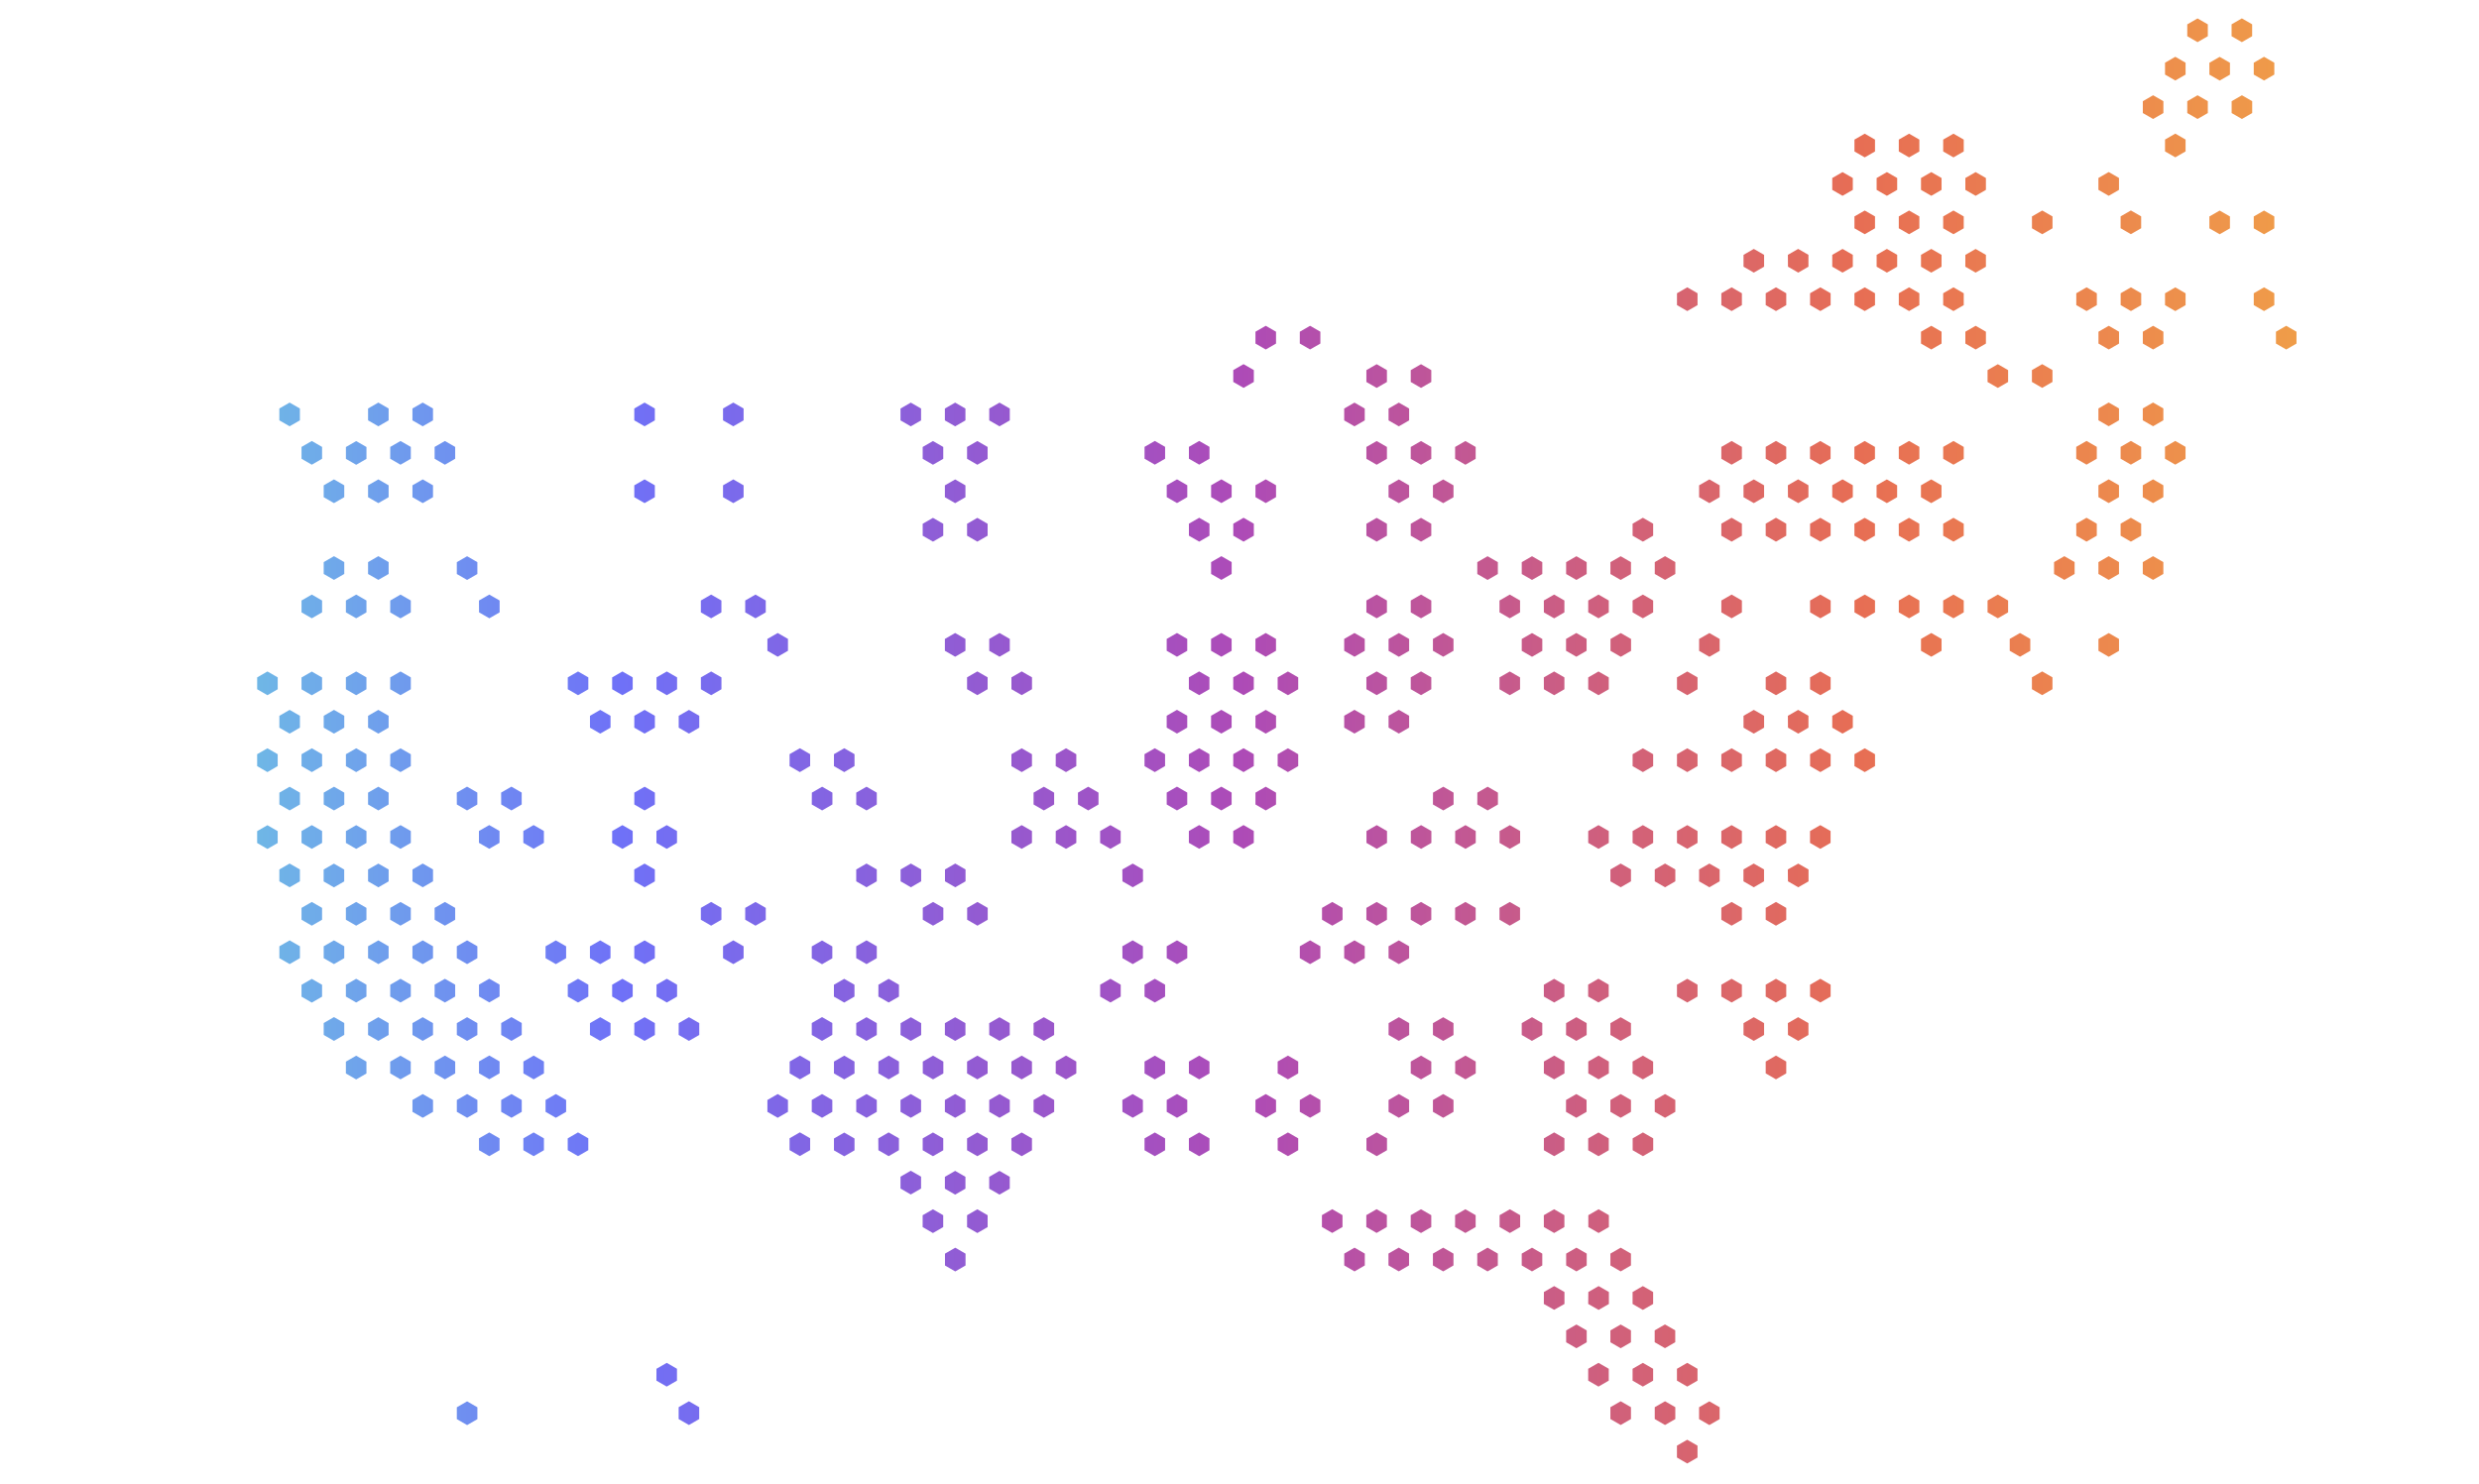 <svg height="778.34" viewBox="0 0 1300 778.34" width="1300" xmlns="http://www.w3.org/2000/svg" xmlns:xlink="http://www.w3.org/1999/xlink"><clipPath id="a"><path d="m1100.44 335.18 5.39-3.11 5.39 3.11v6.22l-5.39 3.12-5.39-3.12zm-360.65 302.25 5.39-3.11 5.39 3.11v6.22l-5.39 3.12-5.39-3.12zm23.27 0 5.39-3.11 5.39 3.11v6.22l-5.39 3.12-5.39-3.12zm-11.63 20.15 5.39-3.11 5.39 3.11v6.22l-5.39 3.12-5.39-3.12zm23.26 0 5.39-3.11 5.39 3.11v6.22l-5.39 3.12-5.39-3.12zm34.9-20.15 5.39-3.11 5.39 3.11v6.22l-5.37 3.12-5.39-3.12zm-11.59 20.15 5.39-3.11 5.39 3.11v6.22l-5.39 3.12-5.39-3.12zm11.63 20.15 5.39-3.11 5.39 3.11v6.27l-5.41 3.07-5.41-3.07zm-104.7-20.15 5.39-3.11 5.39 3.11v6.22l-5.39 3.12-5.39-3.12zm128-20.15 5.39-3.11 5.39 3.11v6.22l-5.39 3.12-5.39-3.12zm-46.53 0 5.39-3.11 5.39 3.11v6.22l-5.39 3.12-5.39-3.12zm34.9 20.15 5.39-3.11 5.39 3.11v6.22l-5.39 3.12-5.39-3.12zm11.63 20.15 5.39-3.11 5.39 3.11v6.27l-5.39 3.12-5.46-3.12zm-11.63 20.15 5.39-3.11 5.39 3.11v6.22l-5.39 3.12-5.39-3.12zm11.56 20.12 5.39-3.11 5.39 3.11v6.22l-5.39 3.12-5.39-3.12zm58.14 20.18 5.39-3.11 5.39 3.11v6.22l-5.39 3.12-5.39-3.12zm-11.6 20.15 5.39-3.11 5.39 3.11v6.22l-5.39 3.12-5.39-3.12zm-34.9-100.75 5.39-3.11 5.39 3.11v6.22l-5.39 3.12-5.39-3.12zm11.63 20.15 5.39-3.11 5.39 3.11v6.27l-5.39 3.12-5.39-3.12zm-11.63 20.15 5.39-3.11 5.39 3.11v6.22l-5.39 3.12-5.39-3.12zm11.63 20.12 5.39-3.11 5.39 3.11v6.22l-5.39 3.12-5.39-3.12zm-128-60.45 5.39-3.11 5.39 3.11v6.22l-5.39 3.12-5.39-3.12zm-34.9-20.15 5.39-3.11 5.39 3.11v6.22l-5.39 3.12-5.39-3.12zm174.5 60.45 5.39-3.11 5.39 3.11v6.22l-5.39 3.12-5.39-3.12zm11.67 20.15 5.39-3.11 5.39 3.11v6.22l-5.39 3.12-5.39-3.12zm-11.64 20.15 5.39-3.11 5.39 3.11v6.22l-5.39 3.12-5.39-3.12zm-23.26 0 5.39-3.11 5.39 3.11v6.22l-5.39 3.12-5.39-3.12zm-128-100.75 5.39-3.11 5.38 3.11v6.22l-5.38 3.12-5.39-3.12zm116.33-120.9 5.39-3.11 5.39 3.11v6.22l-5.39 3.12-5.39-3.12zm-34.83 20.18 5.39-3.11 5.39 3.11v6.22l-5.43 3.1-5.35-3.1zm11.63 20.15 5.39-3.11 5.39 3.11v6.22l-5.41 3.12-5.39-3.12zm46.54 40.3 5.39-3.11 5.39 3.11v6.22l-5.39 3.12-5.39-3.12zm-34.9-60.45 5.39-3.11 5.39 3.11v6.22l-5.43 3.1-5.39-3.12zm11.63 20.15 5.39-3.11 5.39 3.11v6.22l-5.39 3.12-5.39-3.12zm-23.27 40.3 5.37-3.13 5.39 3.11v6.22l-5.39 3.14-5.39-3.12zm58.13-20.13 5.39-3.11 5.39 3.11v6.22l-5.39 3.12-5.39-3.12zm-23.26-40.3 5.39-3.11 5.39 3.11v6.22l-5.39 3.08-5.39-3.12zm11.63 20.15 5.39-3.11 5.39 3.11v6.22l-5.39 3.12-5.39-3.12zm-23.27 40.3 5.39-3.11 5.39 3.11v6.22l-5.39 3.12-5.39-3.12zm11.64-20.15 5.39-3.11 5.39 3.11v6.22l-5.39 3.12-5.39-3.12zm-23.27 0 5.39-3.11 5.38 3.11v6.22l-5.39 3.12-5.39-3.12zm-11.64-60.45 5.39-3.11 5.39 3.11v6.22l-5.37 3.1-5.39-3.12zm-465.34 201.45 5.39-3.11 5.36 3.11v6.22l-5.39 3.12-5.39-3.12zm11.63 20.15 5.39-3.11 5.39 3.11v6.22l-5.39 3.12-5.39-3.12zm-116.33-443.27 5.39-3.11 5.39 3.11v6.22l-5.39 3.11-5.39-3.11zm11.63 20.12 5.39-3.11 5.43 3.11v6.22l-5.39 3.11-5.39-3.11zm349 80.6 5.39-3.11 5.39 3.11v6.22l-5.38 3.18-5.39-3.12zm11.63-60.45 5.39-3.11 5.39 3.11v6.22l-5.39 3.12-5.39-3.12zm46.54 0 5.39-3.11 5.39 3.11v6.22l-5.39 3.12-5.39-3.12zm-46.54 40.3 5.39-3.11 5.39 3.11v6.22l-5.39 3.12-5.39-3.12zm23.27 40.3 5.39-3.11 5.39 3.11v6.25l-5.39 3.12-5.38-3.12zm0-80.6 5.39-3.11 5.39 3.11v6.22l-5.39 3.12-5.39-3.12zm-11.63 20.15 5.39-3.11 5.39 3.11v6.22l-5.39 3.12-5.39-3.12zm11.63 20.15 5.39-3.11 5.39 3.11v6.22l-5.39 3.12-5.39-3.12zm-11.63 20.15 5.39-3.11 5.39 3.11v6.22l-5.38 3.18-5.39-3.12zm-11.64 20.15 5.39-3.11 5.39 3.11v6.25l-5.39 3.12-5.38-3.12zm34.9-60.45 5.39-3.11 5.39 3.11v6.22l-5.39 3.12-5.39-3.12zm0 40.3 5.39-3.11 5.39 3.11v6.22l-5.38 3.18-5.39-3.12zm-23.26 40.3 5.39-3.11 5.39 3.11v6.22l-5.39 3.12-5.39-3.12zm23.26 0 5.39-3.11 5.39 3.11v6.22l-5.39 3.12-5.39-3.12zm23.29-80.57 5.39-3.11 5.39 3.11v6.22l-5.39 3.12-5.39-3.12zm-11.63 60.45 5.39-3.11 5.39 3.11v6.22l-5.39 3.12-5.4-3.12zm0-40.3 5.39-3.11 5.39 3.11v6.22l-5.39 3.12-5.39-3.12zm11.63 20.15 5.39-3.11 5.39 3.11v6.22l-5.4 3.15-5.38-3.15zm58.17-60.45 5.39-3.11 5.39 3.11v6.22l-5.39 3.12-5.39-3.12zm-11.64-20.18 5.39-3.11 5.38 3.11v6.22l-5.38 3.11-5.39-3.11zm34.9 20.15 5.39-3.11 5.39 3.11v6.22l-5.39 3.12-5.39-3.12zm-11.64 20.15 5.39-3.11 5.39 3.11v6.22l-5.39 3.12-5.39-3.12zm-23.26 0 5.39-3.11 5.38 3.11v6.22l-5.38 3.12-5.39-3.12zm23.26-40.3 5.39-3.11 5.39 3.11v6.22l-5.39 3.11-5.39-3.11zm-34.9 60.45 5.39-3.11 5.39 3.11v6.22l-5.39 3.12-5.39-3.12zm0-40.3 5.39-3.11 5.39 3.11v6.22l-5.39 3.12-5.39-3.12zm23.27 40.3 5.39-3.11 5.39 3.11v6.22l-5.39 3.12-5.39-3.12zm-232.67-40.3 5.39-3.11 5.39 3.11v6.22l-5.39 3.12-5.39-3.12zm34.9 20.15 5.39-3.11 5.39 3.11v6.22l-5.39 3.12-5.39-3.12zm-11.64-20.15 5.39-3.11 5.39 3.11v6.22l-5.39 3.12-5.39-3.12zm-11.63 20.15 5.39-3.11 5.39 3.11v6.22l-5.39 3.12-5.39-3.12zm-93.07 40.3 5.39-3.11 5.39 3.11v6.22l-5.39 3.18-5.39-3.12zm23.27 0 5.39-3.11 5.39 3.11v6.22l-5.39 3.18-5.39-3.12zm11.68 20.18 5.39-3.11 5.39 3.11v6.22l-5.39 3.12-5.39-3.12zm-23.27 0 5.39-3.11 5.39 3.11v6.22l-5.39 3.12-5.44-3.12zm349 0 5.39-3.11 5.39 3.11v6.22l-5.39 3.12-5.43-3.12zm-58.16 20.15 5.39-3.11 5.38 3.11v6.22l-5.38 3.12-5.39-3.12zm23.26 0 5.39-3.11 5.39 3.11v6.22l-5.39 3.12-5.39-3.12zm23.27 0 5.39-3.11 5.39 3.11v6.22l-5.39 3.12-5.39-3.12zm23.27 0 5.39-3.11 5.39 3.11v6.22l-5.39 3.12-5.39-3.12zm-34.9-20.15 5.39-3.11 5.39 3.11v6.22l-5.39 3.12-5.43-3.12zm-162.91 161.22 5.39-3.11 5.38 3.11v6.22l-5.33 3.1-5.39-3.12zm34.9-20.15 5.39-3.11 5.39 3.11v6.22l-5.39 3.12-5.39-3.12zm-11.64 20.15 5.39-3.11 5.39 3.11v6.22l-5.39 3.12-5.39-3.12zm11.64 20.15 5.39-3.11 5.39 3.11v6.22l-5.39 3.12-5.39-3.12zm-23.27 0 5.39-3.11 5.39 3.11v6.22l-5.39 3.12-5.39-3.12zm0-40.3 5.39-3.11 5.39 3.11v6.22l-5.39 3.12-5.39-3.12zm581.68-443.3 5.39-3.11 5.39 3.11v6.22l-5.39 3.11-5.39-3.11zm-23.27 0 5.39-3.11 5.39 3.11v6.22l-5.39 3.11-5.39-3.11zm-209.4 201.45 5.39-3.11 5.41 3.11v6.22l-5.39 3.11-5.39-3.11zm23.27 0 5.39-3.11 5.39 3.11v6.22l-5.39 3.11-5.39-3.11zm23.26 0 5.39-3.11 5.39 3.11v6.22l-5.39 3.11-5.39-3.11zm23.27 0 5.39-3.11 5.39 3.11v6.22l-5.39 3.11-5.39-3.11zm23.27 0 5.39-3.11 5.39 3.11v6.22l-5.39 3.11-5.39-3.11zm23.27 40.3 5.38-3.11 5.39 3.11v6.22l-5.39 3.12-5.38-3.12zm-11.64-20.15 5.39-3.11 5.39 3.11v6.22l-5.39 3.12-5.39-3.12zm-46.53 0 5.39-3.11 5.39 3.11v6.22l-5.39 3.12-5.39-3.12zm162.87-322.4 5.39-3.11 5.39 3.11v6.25l-5.39 3.11-5.39-3.11zm-34.9 60.45 5.39-3.11 5.39 3.11v6.22l-5.39 3.11-5.39-3.11zm46.53-40.3 5.39-3.11 5.39 3.11v6.22l-5.39 3.11-5.39-3.11zm-46.53 0 5.39-3.11 5.39 3.11v6.22l-5.39 3.11-5.39-3.11zm-11.64 20.18 5.39-3.11 5.39 3.11v6.22l-5.39 3.11-5.39-3.11zm23.3-40.3 5.39-3.11 5.39 3.11v6.22l-5.39 3.11-5.39-3.11zm23.27 40.3 5.39-3.11 5.39 3.11v6.22l-5.39 3.11-5.39-3.11zm-11.67-20.15 5.39-3.11 5.39 3.11v6.22l-5.38 3.11-5.39-3.11zm-11.6 20.15 5.39-3.11 5.39 3.11v6.22l-5.39 3.11-5.39-3.11zm-500.28 141.05 5.39-3.11 5.39 3.11v6.22l-5.39 3.11-5.39-3.11zm11.64-20.13 5.39-3.11 5.39 3.11v6.22l-5.39 3.11-5.39-3.11zm46.53 40.3 5.39-3.11 5.39 3.11v6.22l-5.39 3.11-5.39-3.11zm11.64-20.15 5.39-3.11 5.38 3.11v6.22l-5.38 3.11-5.39-3.11zm23.26 0 5.39-3.11 5.39 3.11v6.22l-5.39 3.11-5.39-3.11zm-23.26 80.6 5.39-3.11 5.38 3.11v6.25l-5.38 3.11-5.39-3.11zm23.26 0 5.39-3.11 5.39 3.11v6.25l-5.39 3.11-5.39-3.11zm-11.63-60.45 5.39-3.11 5.39 3.11v6.22l-5.39 3.11-5.39-3.11zm-11.63 20.15 5.39-3.11 5.38 3.11v6.22l-5.38 3.11-5.39-3.11zm11.63 20.15 5.39-3.11 5.39 3.11v6.22l-5.39 3.11-5.39-3.11zm34.9-20.15 5.39-3.11 5.39 3.11v6.22l-5.39 3.11-5.39-3.11zm-11.63 20.15 5.39-3.11 5.39 3.11v6.22l-5.39 3.11-5.39-3.11zm-11.64-20.15 5.39-3.11 5.39 3.11v6.22l-5.39 3.11-5.39-3.11zm-58.17-60.45 5.39-3.11 5.39 3.11v6.22l-5.4 3.09-5.39-3.11zm-186.13 40.3 5.39-3.11 5.39 3.11v6.22l-5.39 3.11-5.39-3.11zm11.63 20.15 5.39-3.11 5.39 3.11v6.22l-5.39 3.11-5.39-3.11zm11.63-20.15 5.39-3.11 5.39 3.11v6.22l-5.39 3.11-5.39-3.11zm-23.26 40.3 5.39-3.11 5.39 3.11v6.22l-5.39 3.11-5.39-3.11zm-11.64-20.15 5.39-3.11 5.39 3.11v6.22l-5.39 3.11-5.39-3.11zm0 40.3 5.39-3.11 5.39 3.11v6.25l-5.39 3.11-5.39-3.11zm23.27 0 5.39-3.11 5.39 3.11v6.25l-5.39 3.11-5.39-3.11zm-34.9-60.45 5.39-3.11 5.39 3.11v6.22l-5.39 3.11-5.39-3.11zm209.4 362.7 5.39-3.11 5.39 3.11v6.22l-5.4 3.1-5.39-3.12zm-11.62-20.17 5.39-3.11 5.39 3.11v6.22l-5.39 3.12-5.39-3.12zm-11.64 20.17 5.39-3.11 5.39 3.11v6.22l-5.39 3.12-5.39-3.12zm11.64 20.13 5.39-3.11 5.39 3.11v6.22l-5.39 3.12-5.39-3.12zm-128-181.35 5.39-3.11 5.39 3.11v6.22l-5.39 3.12-5.39-3.12zm11.63-20.15 5.39-3.11 5.39 3.11v6.22l-5.41 3.15-5.39-3.12zm-23.26 40.3 5.39-3.11 5.39 3.11v6.22l-5.39 3.12-5.39-3.12zm0-40.3 5.39-3.11 5.39 3.11v6.22l-5.37 3.15-5.39-3.12zm58.17 60.45 5.46-3.08 5.38 3.11v6.22l-5.38 3.09-5.39-3.12zm-23.27-40.3 5.39-3.11 5.39 3.11v6.22l-5.39 3.12-5.37-3.12zm-11.64 20.15 5.39-3.11 5.39 3.11v6.22l-5.41 3.12-5.39-3.12zm23.27 0 5.39-3.11 5.39 3.11v6.22l-5.39 3.12-5.39-3.12zm-244.29-221.65 5.39-3.11 5.39 3.11v6.22l-5.39 3.11-5.39-3.11zm58.17 100.72 5.39-3.11 5.39 3.11v6.22l-5.39 3.11-5.39-3.11zm11.64 20.15 5.39-3.11 5.39 3.11v6.22l-5.39 3.12-5.39-3.12zm-34.9-20.15 5.39-3.11 5.39 3.11v6.22l-5.39 3.11-5.39-3.11zm-128 100.75 5.39-3.11 5.39 3.11v6.25l-5.39 3.12-5.36-3.12zm11.63 20.15 5.39-3.11 5.39 3.11v6.22l-5.39 3.12-5.39-3.12zm23.27 0 5.39-3.11 5.39 3.11v6.22l-5.39 3.12-5.39-3.12zm-11.64-20.15 5.39-3.11 5.39 3.11v6.25l-5.39 3.12-5.36-3.12zm837.63-322.4 5.39-3.11 5.39 3.11v6.25l-5.39 3.11-5.39-3.11zm11.63 20.15 5.39-3.11 5.39 3.11v6.22l-5.39 3.11-5.39-3.11zm-23.27 120.9 5.39-3.11 5.39 3.11v6.22l-5.39 3.11-5.39-3.11zm34.9 60.45 5.39-3.11 5.39 3.11v6.22l-5.39 3.11-5.39-3.11zm-23.26-80.6 5.39-3.11 5.39 3.11v6.22l-5.39 3.11-5.39-3.11zm34.9 20.15 5.39-3.11 5.39 3.11v6.22l-5.39 3.11-5.39-3.11zm-34.9 20.15 5.39-3.11 5.39 3.11v6.22l-5.39 3.11-5.39-3.11zm11.63 20.15 5.39-3.11 5.39 3.11v6.3l-5.39 3.11-5.39-3.11zm11.63-60.45 5.39-3.11 5.39 3.11v6.22l-5.39 3.11-5.39-3.11zm-11.63 20.15 5.39-3.11 5.39 3.11v6.22l-5.39 3.11-5.39-3.11zm-34.9 60.45 5.39-3.11 5.39 3.11v6.22l-5.39 3.11-5.39-3.11zm23.27 0 5.39-3.11 5.39 3.11v6.22l-5.39 3.11-5.39-3.11zm23.26-40.3 5.39-3.11 5.39 3.11v6.22l-5.39 3.11-5.39-3.11zm-34.9 20.15 5.39-3.11 5.39 3.11v6.3l-5.39 3.11-5.36-3.11zm-721.25 201.53 5.39-3.11 5.39 3.11v6.22l-5.39 3.12-5.39-3.12zm23.26 0 5.39-3.11 5.39 3.11v6.22l-5.39 3.12-5.39-3.12zm-11.63 20.15 5.39-3.11 5.39 3.11v6.22l-5.39 3.12-5.39-3.12zm500.25-342.55 5.39-3.11 5.39 3.11v6.22l-5.39 3.11-5.39-3.11zm23.26 0 5.39-3.11 5.39 3.11v6.22l-5.39 3.11-5.39-3.11zm11.64-20.15 5.39-3.11 5.39 3.11v6.22l-5.39 3.1-5.39-3.11zm23.26 0 5.39-3.11 5.39 3.11v6.22l-5.34 3.1-5.39-3.11zm-11.63 20.15 5.39-3.11 5.39 3.11v6.22l-5.39 3.11-5.39-3.11zm93.07-80.6 5.39-3.11 5.39 3.11v6.22l-5.39 3.11-5.39-3.11zm-34.9 20.15 5.39-3.11 5.39 3.11v6.22l-5.39 3.11-5.39-3.11zm46.53 0 5.39-3.11 5.39 3.11v6.22l-5.39 3.11-5.39-3.11zm-69.8 40.3 5.39-3.11 5.39 3.11v6.22l-5.39 3.1-5.39-3.11zm-11.63 20.15 5.39-3.11 5.39 3.11v6.22l-5.39 3.11-5.39-3.11zm11.63-60.45 5.39-3.11 5.39 3.11v6.22l-5.39 3.11-5.39-3.11zm46.54 0 5.39-3.11 5.39 3.11v6.22l-5.39 3.11-5.39-3.11zm-34.9 20.15 5.39-3.11 5.39 3.11v6.22l-5.39 3.11-5.39-3.11zm11.63 20.15 5.39-3.11 5.39 3.11v6.22l-5.39 3.1-5.39-3.11zm-11.63 20.15 5.39-3.11 5.39 3.11v6.22l-5.39 3.11-5.39-3.11zm0-80.6 5.39-3.11 5.39 3.11v6.22l-5.39 3.11-5.39-3.11zm23.26 40.3 5.39-3.11 5.39 3.11v6.22l-5.39 3.11-5.39-3.11zm11.64 20.15 5.39-3.11 5.39 3.11v6.22l-5.39 3.11-5.39-3.11zm-11.64 20.15 5.39-3.11 5.39 3.11v6.22l-5.39 3.11-5.39-3.11zm11.64 20.17 5.39-3.11 5.39 3.11v6.22l-5.39 3.11-5.39-3.11zm-11.64-100.77 5.39-3.11 5.39 3.11v6.22l-5.39 3.11-5.39-3.11zm23.27 40.3 5.39-3.11 5.39 3.11v6.22l-5.39 3.11-5.39-3.11zm0 40.3 5.39-3.11 5.39 3.11v6.22l-5.39 3.11-5.39-3.11zm46.54 40.3 5.38-3.11 5.39 3.11v6.22l-5.39 3.11-5.38-3.11zm-34.91-20.13 5.39-3.11 5.39 3.11v6.22l-5.39 3.11-5.39-3.11zm0-40.3 5.39-3.11 5.39 3.11v6.22l-5.41 3.08-5.39-3.11zm11.64 60.45 5.39-3.11 5.39 3.11v6.22l-5.39 3.11-5.39-3.11zm-116.34 282.08 5.39-3.11 5.39 3.11v6.22l-5.39 3.12-5.39-3.12zm-93.07-40.3 5.39-3.11 5.39 3.11v6.22l-5.39 3.12-5.39-3.12zm23.27 0 5.39-3.11 5.39 3.11v6.22l-5.39 3.12-5.39-3.12zm46.53 40.3 5.39-3.11 5.39 3.11v6.22l-5.39 3.12-5.39-3.12zm-23.26-40.3 5.39-3.11 5.39 3.11v6.22l-5.39 3.12-5.39-3.12zm-34.9 20.15 5.39-3.11 5.39 3.11v6.22l-5.39 3.12-5.39-3.12zm58.16-20.15 5.39-3.11 5.39 3.11v6.22l-5.39 3.12-5.39-3.12zm-34.9 20.15 5.39-3.11 5.39 3.11v6.22l-5.39 3.12-5.39-3.12zm58.17-20.15 5.39-3.11 5.39 3.11v6.22l-5.39 3.12-5.39-3.12zm-34.93 20.15 5.39-3.11 5.39 3.11v6.22l-5.39 3.12-5.39-3.12zm58.17-20.15 5.39-3.11 5.39 3.11v6.22l-5.39 3.12-5.39-3.12zm-34.9 20.15 5.39-3.11 5.39 3.11v6.22l-5.39 3.12-5.39-3.12zm23.26 0 5.47-3.08 5.39 3.11v6.22l-5.39 3.09-5.39-3.12zm-558.38-241.8 5.39-3.11 5.39 3.11v6.22l-5.39 3.11-5.39-3.11zm395.54 80.6 5.39-3.11 5.39 3.11v6.22l-5.39 3.11-5.39-3.11zm11.64 60.45 5.39-3.11 5.39 3.11v6.22l-5.39 3.12-5.39-3.12zm11.67-60.45 5.39-3.11 5.39 3.11v6.22l-5.39 3.11-5.39-3.11zm11.59 20.12 5.39-3.11 5.39 3.11v6.22l-5.37 3.14-5.39-3.11zm58.17-20.15 5.39-3.11 5.39 3.11v6.22l-5.39 3.11-5.39-3.11zm-69.76 40.33 5.39-3.11 5.39 3.11v6.22l-5.39 3.12-5.39-3.12zm46.54 0 5.39-3.11 5.39 3.11v6.22l-5.39 3.12-5.39-3.12zm-23.27-40.3 5.39-3.11 5.39 3.11v6.22l-5.39 3.11-5.39-3.11zm11.59 20.12 5.39-3.11 5.39 3.11v6.22l-5.39 3.11-5.39-3.11zm-11.63 20.15 5.39-3.11 5.39 3.11v6.22l-5.39 3.12-5.39-3.12zm-34.9-20.15 5.39-3.11 5.39 3.11v6.22l-5.39 3.11-5.39-3.11zm69.8-40.3 5.39-3.11 5.39 3.11v6.3l-5.39 3.11-5.39-3.11zm-11.63 20.18 5.39-3.11 5.39 3.11v6.22l-5.39 3.11-5.39-3.11zm-34.91 60.45 5.39-3.11 5.39 3.11v6.22l-5.37 3.12-5.39-3.12zm23.27 0 5.39-3.11 5.39 3.11v6.22l-5.39 3.12-5.39-3.12zm23.27-40.33 5.39-3.11 5.39 3.11v6.22l-5.39 3.11-5.39-3.11zm-407.13 141.08 5.39-3.11 5.39 3.11v6.22l-5.39 3.12-5.39-3.12zm34.9 20.15 5.39-3.11 5.39 3.11v6.22l-5.39 3.12-5.39-3.12zm-11.63-20.15 5.39-3.11 5.39 3.11v6.22l-5.39 3.12-5.39-3.12zm23.27 0 5.39-3.11 5.39 3.11v6.22l-5.39 3.12-5.39-3.12zm11.63 20.15 5.39-3.11 5.39 3.11v6.22l-5.39 3.12-5.39-3.12zm-302.53-161.23 5.39-3.11 5.39 3.11v6.22l-5.42 3.14-5.39-3.11zm-46.53 0 5.39-3.11 5.39 3.11v6.22l-5.39 3.11-5.39-3.11zm11.63-20.15 5.39-3.11 5.39 3.11v6.22l-5.39 3.11-5.39-3.11zm23.27 0 5.39-3.11 5.39 3.11v6.22l-5.39 3.11-5.4-3.08zm-11.63 20.15 5.39-3.11 5.39 3.11v6.22l-5.39 3.11-5.39-3.11zm814.35-80.6 5.39-3.11 5.39 3.11v6.22l-5.39 3.11-5.39-3.11zm-58.17 20.15 5.39-3.11 5.39 3.11v6.22l-5.34 3.14-5.39-3.11zm-11.63 20.15 5.39-3.11 5.39 3.11v6.3l-5.39 3.11-5.39-3.11zm-23.27 0 5.39-3.11 5.39 3.11v6.3l-5.39 3.11-5.39-3.11zm23.27-40.3 5.39-3.11 5.39 3.11v6.22l-5.39 3.11-5.39-3.11zm34.9 20.15 5.39-3.11 5.39 3.11v6.22l-5.39 3.11-5.39-3.11zm-11.63 20.18 5.39-3.11 5.39 3.11v6.27l-5.39 3.11-5.39-3.11zm-58.2-20.15 5.39-3.11 5.39 3.11v6.22l-5.39 3.11-5.39-3.11zm58.17-20.15 5.39-3.11 5.39 3.11v6.22l-5.39 3.11-5.39-3.11zm34.9 20.15 5.39-3.11 5.39 3.11v6.22l-5.39 3.11-5.39-3.11zm-11.63 20.15 5.39-3.11 5.39 3.11v6.27l-5.39 3.11-5.36-3.11zm0-40.3 5.39-3.11 5.39 3.11v6.22l-5.39 3.11-5.39-3.11zm34.9 20.15 5.39-3.11 5.39 3.11v6.22l-5.39 3.11-5.39-3.11zm-11.64 20.15 5.39-3.11 5.39 3.11v6.27l-5.39 3.11-5.36-3.11zm-81.4-20.15 5.39-3.11 5.39 3.11v6.22l-5.39 3.11-5.39-3.11zm104.7 20.15 5.39-3.11 5.39 3.11v6.27l-5.39 3.11-5.39-3.11zm-116.34-40.3 5.39-3.11 5.39 3.11v6.22l-5.39 3.11-5.39-3.11zm116.34 0 5.39-3.11 5.39 3.11v6.22l-5.39 3.11-5.39-3.11zm162.87-80.6 5.39-3.11 5.39 3.11v6.22l-5.39 3.11-5.39-3.11zm11.64 20.17 5.38-3.11 5.39 3.11v6.22l-5.39 3.11-5.38-3.11zm-267.58 382.83 5.39-3.11 5.39 3.11v6.22l-5.39 3.12-5.39-3.12zm-11.63-20.15 5.39-3.11 5.39 3.11v6.22l-5.39 3.1-5.39-3.12zm-11.64-20.15 5.39-3.11 5.39 3.11v6.22l-5.39 3.12-5.39-3.12zm-23.26 0 5.39-3.11 5.39 3.11v6.22l-5.39 3.12-5.39-3.12zm58.16 20.15 5.39-3.11 5.39 3.11v6.22l-5.34 3.1-5.39-3.12zm11.64-20.15 5.39-3.11 5.39 3.11v6.22l-5.39 3.12-5.39-3.12zm-23.27 0 5.39-3.11 5.39 3.11v6.22l-5.39 3.12-5.39-3.12zm-546.78-261.95 5.39-3.11 5.39 3.11v6.22l-5.39 3.11-5.39-3.11zm302.47 241.8 5.39-3.11 5.39 3.11v6.22l-5.4 3.12-5.39-3.12zm11.64-20.15 5.39-3.11 5.39 3.11v6.22l-5.39 3.12-5.39-3.12zm23.27 0 5.39-3.11 5.38 3.11v6.22l-5.38 3.12-5.39-3.12zm-11.64 20.15 5.39-3.11 5.39 3.11v6.22l-5.39 3.12-5.39-3.12zm34.9-20.15 5.39-3.11 5.39 3.11v6.22l-5.39 3.12-5.39-3.12zm-11.63 20.15 5.39-3.11 5.39 3.11v6.22l-5.39 3.12-5.39-3.12zm34.9-20.15 5.39-3.11 5.39 3.11v6.22l-5.39 3.12-5.39-3.12zm-34.9 20.15 5.39-3.11 5.39 3.11v6.22l-5.39 3.12-5.39-3.12zm58.17-20.15 5.39-3.11 5.39 3.11v6.22l-5.39 3.12-5.39-3.12zm-314.11 141 5.39-3.11 5.39 3.11v6.22l-5.39 3.12-5.39-3.12zm-58.17-20.15 5.39-3.11 5.39 3.11v6.22l-5.39 3.12-5.39-3.12zm11.63-60.45 5.39-3.11 5.39 3.11v6.22l-5.39 3.15-5.39-3.12zm23.32-40.25 5.39-3.11 5.39 3.11v6.22l-5.39 3.12-5.39-3.12zm-34.9 60.45 5.39-3.11 5.39 3.11v6.22l-5.39 3.12-5.39-3.12zm34.9-20.15 5.39-3.11 5.39 3.11v6.22l-5.44 3.1-5.34-3.1zm11.64 20.15 5.38-3.11 5.39 3.11v6.22l-5.41 3.12-5.38-3.12zm-11.64 20.17 5.39-3.11 5.39 3.11v6.22l-5.39 3.12-5.39-3.14zm46.54 80.6 5.39-3.11 5.39 3.11v6.22l-5.39 3.12-5.39-3.12zm-34.9-141.05 5.38-3.11 5.39 3.11v6.22l-5.41 3.1-5.38-3.12zm11.63 20.15 5.39-3.11 5.39 3.11v6.22l-5.44 3.08-5.39-3.12zm11.63 20.15 5.39-3.11 5.39 3.11v6.22l-5.39 3.12-5.39-3.12zm-11.68 20.15 5.39-3.11 5.39 3.11v6.22l-5.39 3.12-5.39-3.12zm11.63 20.15 5.39-3.11 5.39 3.11v6.22l-5.39 3.12-5.39-3.12zm11.64-60.45 5.39-3.11 5.39 3.11v6.22l-5.39 3.08-5.39-3.12zm11.63 20.15 5.39-3.11 5.39 3.11v6.22l-5.39 3.12-5.39-3.12zm-11.63 20.15 5.39-3.11 5.39 3.11v6.22l-5.39 3.12-5.39-3.12zm11.63 20.15 5.39-3.11 5.39 3.11v6.22l-5.39 3.12-5.39-3.12zm-11.63 20.15 5.39-3.11 5.39 3.11v6.22l-5.39 3.12-5.39-3.12zm11.63 20.15 5.39-3.11 5.39 3.11v6.22l-5.39 3.12-5.39-3.12zm-81.44-141 5.39-3.11 5.39 3.11v6.22l-5.39 3.12-5.39-3.12zm11.64 100.75 5.39-3.11 5.39 3.11v6.22l-5.39 3.12-5.39-3.12zm81.43-20.2 5.39-3.11 5.39 3.11v6.22l-5.39 3.12-5.39-3.12zm23.25 0 5.39-3.11 5.41 3.11v6.22l-5.39 3.12-5.41-3.14zm-23.27 40.3 5.39-3.11 5.39 3.11v6.22l-5.39 3.12-5.39-3.12zm0-80.6 5.39-3.11 5.39 3.11v6.22l-5.37 3.08-5.39-3.12zm-34.9 100.75 5.39-3.11 5.39 3.11v6.22l-5.39 3.12-5.39-3.12zm46.54-40.3 5.39-3.11 5.39 3.11v6.22l-5.39 3.12-5.39-3.12zm-69.8 0 5.43-3.15 5.39 3.11v6.22l-5.39 3.14-5.38-3.12zm-23.27-80.6 5.39-3.11 5.39 3.11v6.22l-5.39 3.12-5.39-3.12zm93.07 40.3 5.39-3.11 5.39 3.11v6.22l-5.39 3.12-5.39-3.12zm-127.95 20.15 5.39-3.11 5.39 3.11v6.22l-5.39 3.12-5.39-3.12zm34.9-20.15 5.39-3.11 5.39 3.11v6.22l-5.39 3.12-5.39-3.12zm-11.64 20.15 5.39-3.11 5.39 3.11v6.22l-5.39 3.12-5.39-3.12zm116.32-40.32 5.39-3.11 5.39 3.11v6.22l-5.37 3.1-5.41-3.1zm11.63 20.15 5.39-3.11 5.39 3.11v6.22l-5.41 3.12-5.39-3.12zm-209.4-120.9 5.39-3.11 5.39 3.11v6.22l-5.39 3.12-5.39-3.12zm-11.64 20.15 5.41-3.08 5.39 3.11v6.22l-5.39 3.09-5.39-3.12zm-11.59-20.15 5.39-3.11 5.39 3.11v6.22l-5.39 3.12-5.39-3.12zm11.63-20.15 5.39-3.11 5.39 3.11v6.22l-5.41 3.12-5.39-3.12zm732.93-302.25 5.38-3.11 5.39 3.11v6.22l-5.39 3.11-5.38-3.11zm-209.43 282.1 5.39-3.11 5.39 3.11v6.22l-5.39 3.15-5.39-3.12zm93.07-40.3 5.39-3.11 5.39 3.11v6.22l-5.39 3.12-5.39-3.12zm-69.8 40.3 5.39-3.11 5.39 3.11v6.22l-5.39 3.15-5.39-3.12zm46.53-40.3 5.39-3.11 5.39 3.11v6.22l-5.39 3.12-5.39-3.12zm-11.63 20.15 5.39-3.11 5.39 3.11v6.22l-5.39 3.12-5.39-3.12zm-11.64 20.15 5.39-3.11 5.39 3.11v6.22l-5.39 3.15-5.39-3.12zm34.9-20.15 5.39-3.11 5.39 3.11v6.22l-5.34 3.12-5.39-3.12zm-11.63 20.15 5.39-3.11 5.39 3.11v6.22l-5.39 3.15-5.39-3.12zm23.27 0 5.39-3.11 5.39 3.11v6.22l-5.39 3.15-5.39-3.12zm23.27 0 5.39-3.11 5.39 3.11v6.22l-5.39 3.15-5.39-3.12zm-11.64-20.15 5.39-3.11 5.39 3.11v6.22l-5.39 3.12-5.39-3.12zm-779.45-141 5.39-3.11 5.39 3.11v6.22l-5.39 3.11-5.39-3.11zm11.62-20.2 5.39-3.11 5.39 3.11v6.22l-5.39 3.11-5.39-3.11zm11.63 20.15 5.39-3.11 5.39 3.11v6.22l-5.41 3.11-5.39-3.11zm-11.63 20.15 5.39-3.11 5.39 3.11v6.22l-5.39 3.11-5.39-3.11zm34.9-20.15 5.39-3.11 5.39 3.11v6.22l-5.39 3.11-5.39-3.11zm-11.63 20.15 5.39-3.11 5.39 3.11v6.22l-5.39 3.11-5.39-3.11zm-58.17-20.15 5.39-3.11 5.39 3.11v6.22l-5.39 3.11-5.39-3.11zm-11.63-20.15 5.39-3.11 5.39 3.11v6.22l-5.39 3.11-5.39-3.11zm69.8 0 5.39-3.11 5.39 3.11v6.22l-5.39 3.11-5.39-3.11zm-46.54 40.3 5.39-3.11 5.39 3.11v6.22l-5.39 3.11-5.39-3.11zm709.67 100.75 5.39-3.11 5.39 3.11v6.22l-5.39 3.12-5.39-3.12zm11.6-20.15 5.39-3.11 5.39 3.11v6.22l-5.39 3.12-5.39-3.12zm11.66-20.18 5.39-3.11 5.39 3.11v6.22l-5.39 3.11-5.39-3.11zm-279.2-80.6 5.39-3.11 5.39 3.11v6.22l-5.39 3.11-5.39-3.11zm-23.27 0 5.39-3.11 5.39 3.11v6.22l-5.39 3.11-5.39-3.11zm34.9 20.15 5.39-3.11 5.39 3.11v6.22l-5.39 3.11-5.39-3.11zm11.63 20.15 5.39-3.11 5.39 3.11v6.3l-5.39 3.11-5.39-3.11zm11.64-20.15 5.39-3.11 5.39 3.11v6.22l-5.39 3.11-5.39-3.11zm-23.27 40.3 5.39-3.11 5.39 3.11v6.22l-5.39 3.11-5.39-3.11zm-23.27-40.3 5.39-3.11 5.39 3.11v6.22l-5.39 3.11-5.39-3.11zm11.64 20.15 5.39-3.11 5.39 3.11v6.3l-5.39 3.11-5.39-3.11zm-290.85-20.12 5.39-3.11 5.39 3.11v6.22l-5.39 3.11-5.39-3.11zm-186.13 241.8 5.39-3.11 5.39 3.11v6.22l-5.39 3.12-5.39-3.12zm69.8-40.3 5.39-3.11 5.39 3.11v6.22l-5.39 3.12-5.39-3.12zm-23.28 40.3 5.39-3.11 5.39 3.11v6.22l-5.39 3.12-5.39-3.12zm-34.9-141 5.39-3.11 5.39 3.11v6.22l-5.39 3.12-5.39-3.12zm23.27 201.5 5.39-3.11 5.39 3.11v6.22l-5.39 3.12-5.39-3.12zm-46.54-120.9 5.39-3.11 5.39 3.11v6.22l-5.39 3.12-5.39-3.12zm23.27 80.6 5.39-3.11 5.39 3.11v6.22l-5.39 3.12-5.39-3.12zm34.9 20.1 5.39-3.11 5.39 3.11v6.22l-5.38 3.1-5.4-3.1zm11.63-60.45 5.39-3.11 5.39 3.11v6.22l-5.41 3.12-5.39-3.12zm11.64 20.15 5.39-3.11 5.39 3.11v6.22l-5.39 3.12-5.39-3.12zm-11.64 20.15 5.39-3.11 5.39 3.11v6.22l-5.41 3.12-5.39-3.12zm11.64 20.15 5.39-3.11 5.39 3.11v6.22l-5.38 3.1-5.39-3.12zm-34.9-181.35 5.39-3.11 5.39 3.11v6.22l-5.39 3.12-5.39-3.12zm-34.9 100.75 5.39-3.11 5.39 3.11v6.22l-5.39 3.12-5.39-3.12zm11.63 20.15 5.39-3.11 5.39 3.11v6.22l-5.39 3.12-5.39-3.12zm11.63 20.15 5.39-3.11 5.39 3.11v6.22l-5.39 3.12-5.39-3.12zm58.17-20.15 5.39-3.11 5.39 3.11v6.22l-5.39 3.12-5.39-3.12zm11.64 20.15 5.39-3.11 5.39 3.11v6.22l-5.39 3.12-5.39-3.12zm-11.64 20.15 5.39-3.11 5.39 3.11v6.22l-5.39 3.12-5.39-3.12zm11.64 20.15 5.39-3.11 5.39 3.11v6.22l-5.38 3.1-5.39-3.12zm-58.17-20.15 5.39-3.11 5.39 3.11v6.22l-5.39 3.12-5.39-3.12zm69.8 80.6 5.39-3.11 5.39 3.11v6.22l-5.39 3.12-5.39-3.12zm23.27 0 5.39-3.11 5.39 3.11v6.22l-5.39 3.12-5.39-3.12zm23.26 0 5.4-3.13 5.39 3.11v6.22l-5.39 3.12-5.39-3.12zm-128-141 5.39-3.11 5.39 3.11v6.22l-5.39 3.12-5.39-3.12zm34.9 100.75 5.39-3.11 5.39 3.11v6.22l-5.38 3.07-5.39-3.12zm-58.12-181.4 5.39-3.11 5.39 3.11v6.22l-5.39 3.12-5.39-3.12zm104.7 141 5.39-3.11 5.39 3.11v6.22l-5.39 3.12-5.39-3.12zm11.63 20.15 5.39-3.11 5.39 3.11v6.22l-5.39 3.15-5.39-3.12zm-11.63 20.15 5.39-3.11 5.39 3.11v6.22l-5.39 3.12-5.39-3.12zm-34.9 20.22 5.39-3.11 5.39 3.11v6.22l-5.39 3.12-5.39-3.12zm-69.8-161.2 5.39-3.11 5.39 3.11v6.2l-5.39 3.12-5.39-3.12zm34.9 20.15 5.39-3.11 5.39 3.11v6.22l-5.39 3.12-5.39-3.12zm23.26-40.3 5.39-3.11 5.39 3.11v6.22l-5.42 3.13-5.39-3.12zm81.44 181.35 5.39-3.11 5.39 3.11v6.22l-5.39 3.12-5.39-3.12zm-104.7-181.37 5.39-3.11 5.39 3.11v6.22l-5.39 3.15-5.39-3.12zm-11.64 20.15 5.39-3.11 5.39 3.11v6.22l-5.39 3.12-5.39-3.12zm-34.9-60.45 5.39-3.11 5.39 3.11v6.22l-5.39 3.12-5.39-3.12zm139.61 201.5 5.39-3.11 5.39 3.11v6.22l-5.39 3.12-5.39-3.12zm-69.81-120.9 5.39-3.11 5.39 3.11v6.22l-5.42 3.12-5.39-3.12zm23.27 120.9 5.39-3.11 5.39 3.11v6.22l-5.39 3.12-5.39-3.12zm-69.8-161.2 5.39-3.11 5.39 3.11v6.22l-5.39 3.15-5.39-3.12zm0 40.3 5.39-3.11 5.39 3.11v6.22l-5.39 3.12-5.39-3.12zm46.53-80.6 5.39-3.11 5.39 3.11v6.22l-5.42 3.12-5.39-3.12zm34.91 221.67 5.39-3.11 5.39 3.11v6.22l-5.39 3.12-5.39-3.12zm-46.55-201.52 5.39-3.11 5.39 3.11v6.22l-5.39 3.12-5.39-3.12zm-58.17 20.15 5.39-3.11 5.39 3.11v6.22l-5.38 3.15-5.39-3.12zm34.9 141 5.39-3.11 5.39 3.11v6.22l-5.38 3.15-5.39-3.12zm23.27-80.55 5.4-3.08 5.39 3.11v6.22l-5.39 3.12-5.4-3.15zm-11.63 20.15 5.39-3.11 5.39 3.11v6.22l-5.39 3.12-5.39-3.12zm-11.63-100.75 5.39-3.11 5.39 3.11v6.22l-5.39 3.12-5.39-3.12zm23.26 40.3 5.39-3.11 5.39 3.11v6.22l-5.39 3.12-5.39-3.12zm69.81 161.22 5.39-3.11 5.39 3.11v6.22l-5.39 3.12-5.39-3.12zm-23.26 161.2 5.39-3.11 5.39 3.11v6.22l-5.39 3.12-5.39-3.12zm46.53-241.8 5.39-3.11 5.39 3.11v6.22l-5.39 3.12-5.39-3.12zm23.27 0 5.39-3.11 5.39 3.11v6.22l-5.39 3.12-5.39-3.12zm23.26 0 5.39-3.11 5.39 3.11v6.22l-5.39 3.1-5.39-3.12zm-11.61 20.13 5.39-3.11 5.39 3.11v6.22l-5.39 3.12-5.39-3.12zm-23.27 0 5.39-3.11 5.39 3.11v6.22l-5.39 3.12-5.39-3.12zm58.17 20.15 5.39-3.11 5.39 3.11v6.22l-5.41 3.1-5.39-3.12zm-11.63-20.15 5.39-3.11 5.39 3.11v6.22l-5.39 3.12-5.39-3.12zm-11.64 20.15 5.39-3.11 5.39 3.11v6.22l-5.41 3.1-5.39-3.12zm-23.26 0 5.39-3.11 5.39 3.11v6.22l-5.41 3.1-5.39-3.12zm46.53-161.2 5.39-3.11 5.39 3.11v6.22l-5.39 3.12-5.39-3.12zm-58.17-20.15 5.39-3.11 5.39 3.11v6.22l-5.39 3.12-5.39-3.12zm11.64 20.15 5.39-3.11 5.39 3.11v6.22l-5.39 3.12-5.39-3.12zm58.17-20.15 5.39-3.11 5.39 3.11v6.22l-5.39 3.12-5.39-3.12zm-46.54 0 5.39-3.11 5.39 3.11v6.22l-5.39 3.12-5.39-3.12zm11.63 20.15 5.39-3.11 5.39 3.11v6.22l-5.41 3.12-5.39-3.12zm11.64-20.15 5.39-3.11 5.39 3.11v6.22l-5.39 3.12-5.39-3.12zm244.29 141.05 5.39-3.11 5.38 3.11v6.22l-5.33 3.12-5.39-3.12zm23.26 0 5.39-3.11 5.39 3.11v6.22l-5.39 3.12-5.39-3.12zm-34.9 20.15 5.39-3.11 5.39 3.11v6.22l-5.39 3.12-5.39-3.12zm23.27 0 5.39-3.11 5.39 3.11v6.22l-5.39 3.12-5.39-3.12zm128 20.15 5.39-3.11 5.39 3.11v6.22l-5.42 3.1-5.39-3.12zm-11.63 60.45 5.39-3.11 5.38 3.11v6.22l-5.38 3.12-5.39-3.12zm46.53-40.3 5.39-3.11 5.39 3.11v6.22l-5.39 3.12-5.39-3.12zm-11.66 20.17 5.39-3.11 5.39 3.11v6.22l-5.39 3.12-5.39-3.12zm-23.27 0 5.39-3.11 5.39 3.11v6.22l-5.39 3.12-5.39-3.12zm11.63-20.15 5.39-3.11 5.39 3.11v6.22l-5.39 3.12-5.39-3.12zm11.64-20.15 5.39-3.11 5.39 3.11v6.22l-5.39 3.08-5.39-3.12zm337.37-382.87 5.39-3.11 5.39 3.11v6.22l-5.39 3.11-5.39-3.11zm23.27 0 5.39-3.11 5.39 3.11v6.22l-5.39 3.11-5.39-3.11zm-11.63 20.17 5.39-3.11 5.39 3.11v6.22l-5.39 3.11-5.39-3.11zm34.9-20.15 5.39-3.11 5.39 3.11v6.22l-5.39 3.11-5.39-3.11zm-11.64 20.15 5.39-3.11 5.39 3.11v6.22l-5.39 3.11-5.39-3.11z"/></clipPath><linearGradient id="b" gradientTransform="scale(1 -111.19)" gradientUnits="userSpaceOnUse" x2="1300" y1="-3.5" y2="-3.5"><stop offset="0" stop-color="#6fe8da"/><stop offset=".25" stop-color="#6f71f7"/><stop offset=".5" stop-color="#ad4bb7"/><stop offset=".75" stop-color="#e76e54"/><stop offset="1" stop-color="#f3b044"/></linearGradient><g clip-path="url(#a)"><path d="m0 0h1300v778.34h-1300z" fill="url(#b)"/></g></svg>